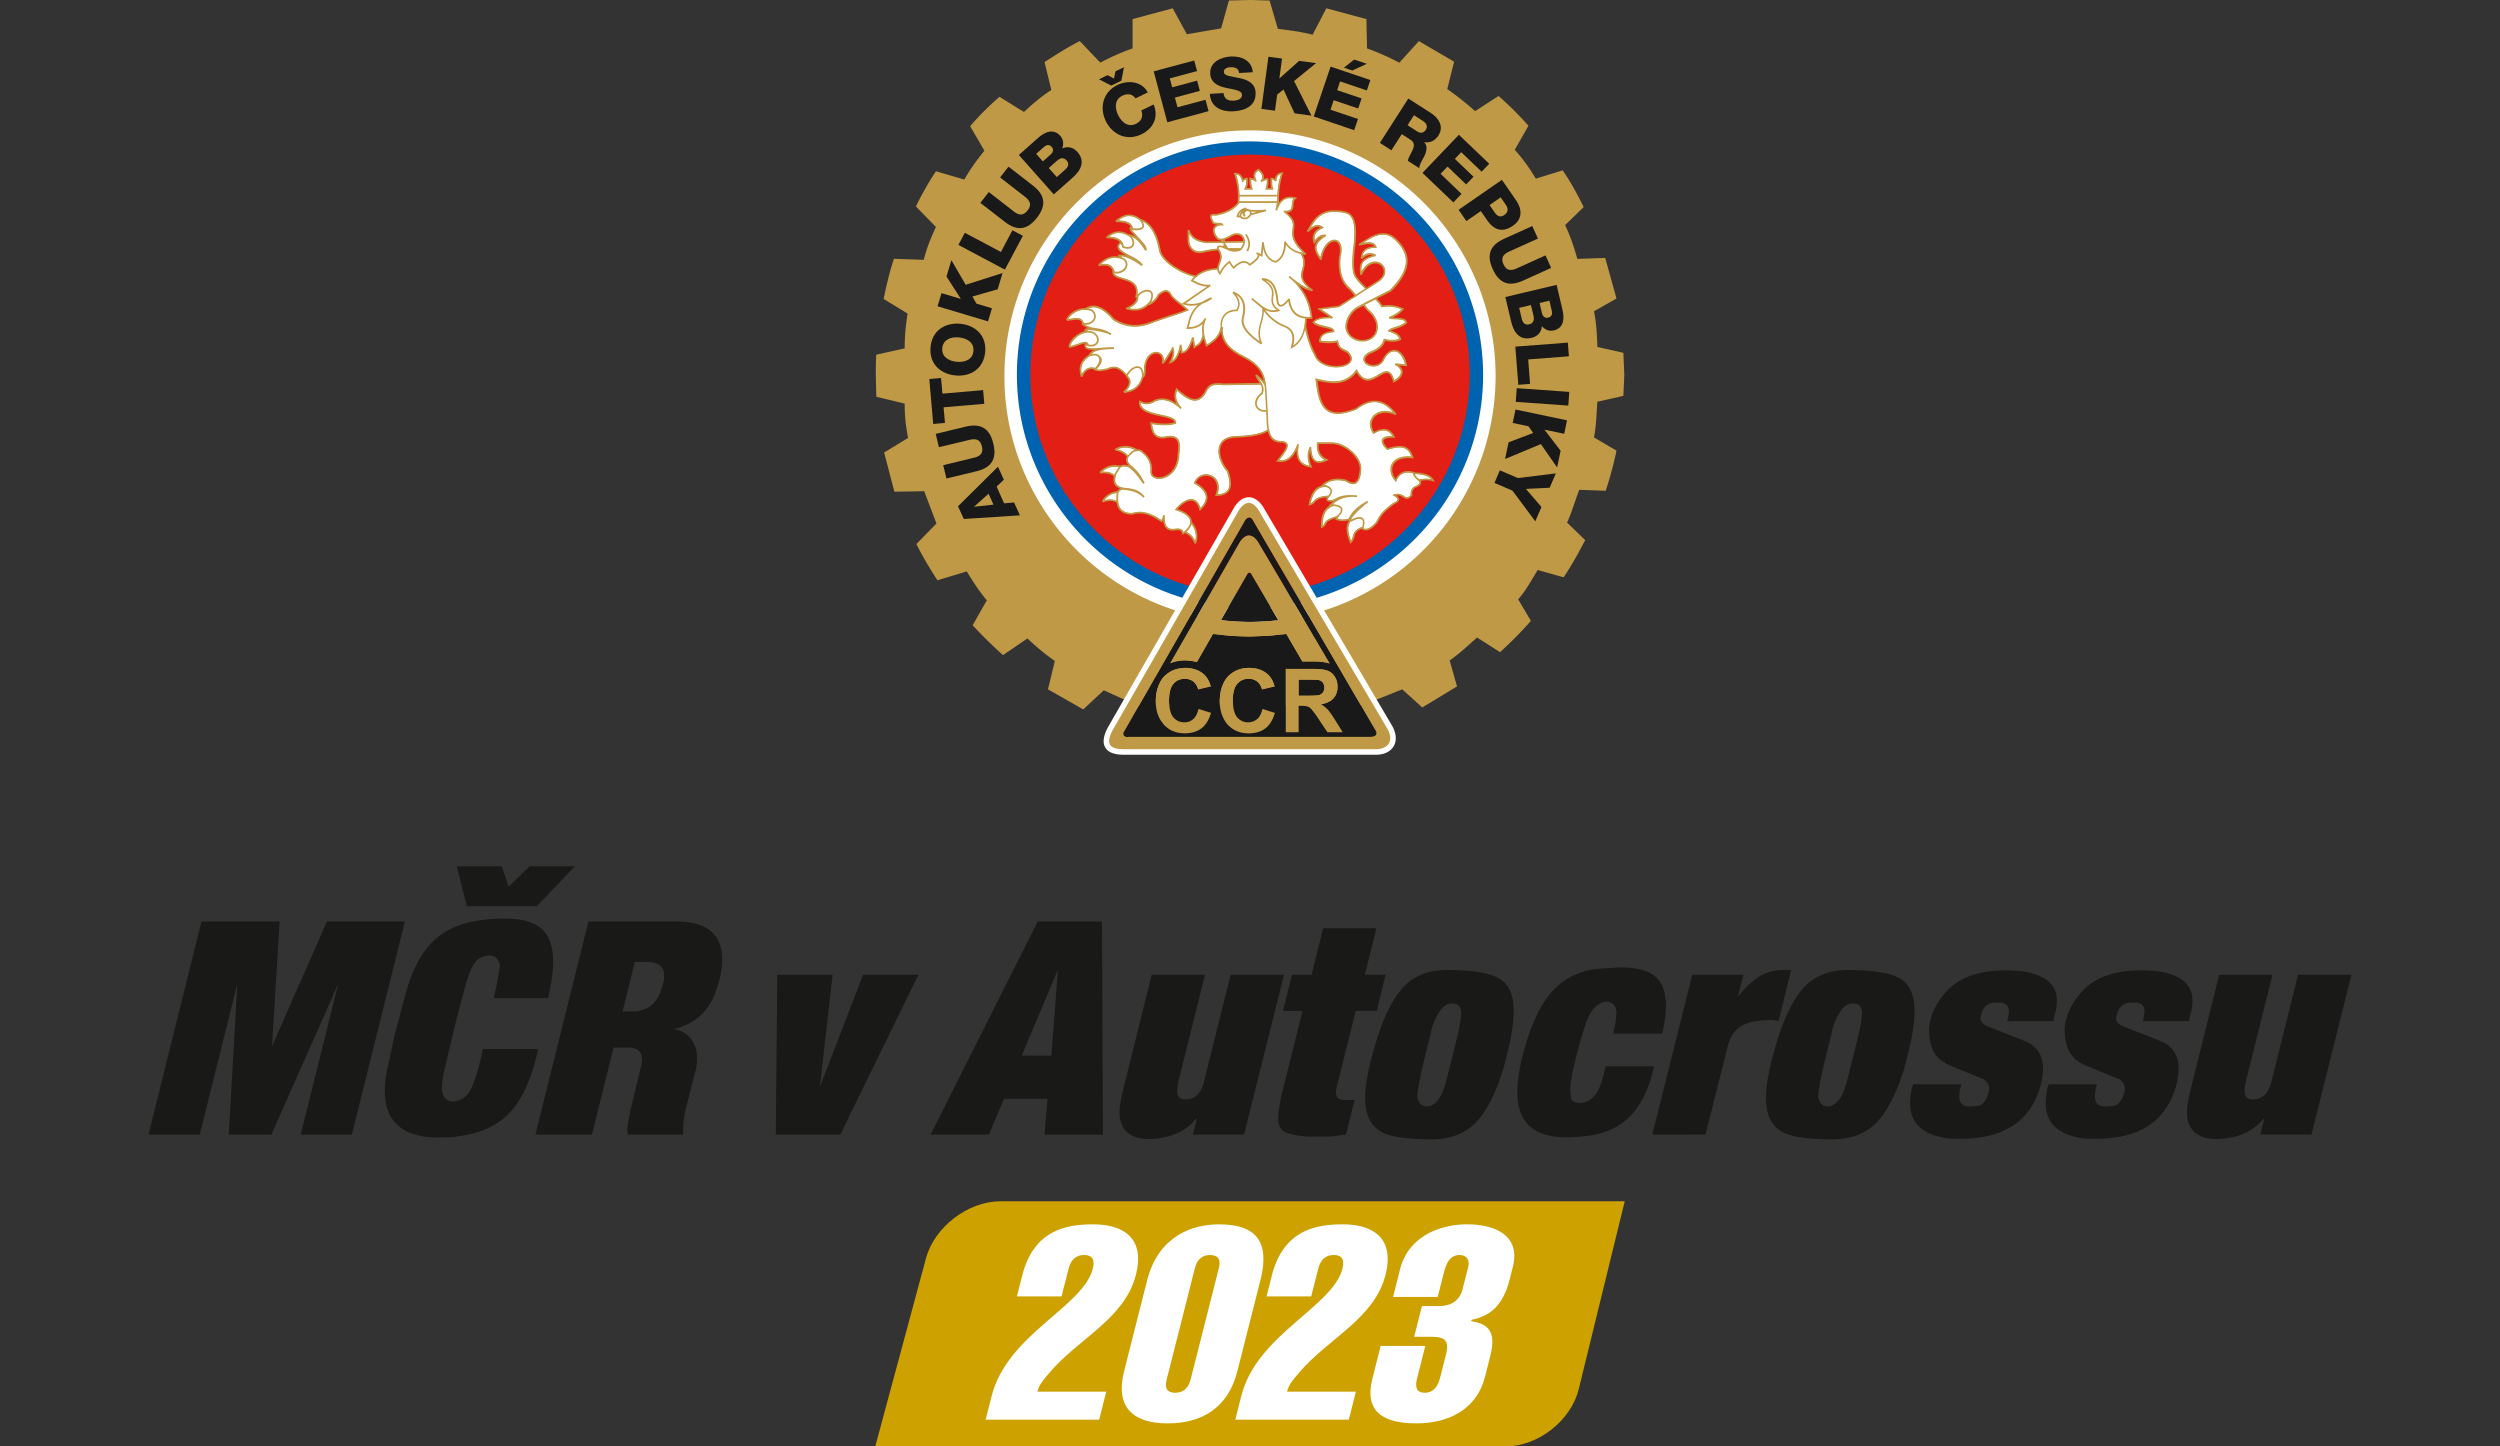 <svg xmlns="http://www.w3.org/2000/svg" width="140" height="81" viewBox="0 0 105 60.75" xmlns:v="https://vecta.io/nano"><rect x="0" y="0" width="105" height="60.75" fill="#333333" stroke="none"/><g fill-rule="evenodd"><path d="M41.344 6.328c-.33.413-.597.781-.843 1.213l-1.192-.349a13.15 13.15 0 0 0-.842 1.479l.842.863c-.226.474-.389.906-.512 1.378l-1.253-.042c-.186.555-.31 1.111-.432 1.685l1.007.616c-.082.514-.123.967-.123 1.46l-1.191.266c-.022.29-.022.576-.022.843l.022.925 1.191.287c0 .514.042.925.144 1.439l-1.007.616.431 1.645 1.253-.021.514 1.356-.842.863c.267.536.575 1.048.883 1.522L40.604 24c.267.432.514.823.842 1.213l-.595 1.048a18.55 18.55 0 0 0 1.275 1.253l1.026-.699c.37.35.741.659 1.151.946l-.288 1.192 1.48.842.863-.802 1.5.679 9.391-.061 1.644-.658.842.76 1.46-.883-.309-1.09c.41-.287.76-.616 1.151-.965l.965.616c.472-.432.883-.842 1.295-1.315l-.535-.904c.328-.368.555-.8.821-1.232l1.09.307c.33-.493.616-1.007.904-1.56l-.76-.739c.206-.453.33-.904.512-1.376l1.111.04a15.57 15.57 0 0 0 .453-1.685l-.946-.555c.102-.514.102-.986.143-1.5l1.091-.246.04-.883-.04-.925-1.091-.246c-.019-.514-.04-1.007-.143-1.5l.946-.535-.474-1.704-1.17.04c-.144-.493-.288-.946-.515-1.418l.781-.76c-.266-.535-.554-1.069-.883-1.541l-1.13.349a7.29 7.29 0 0 0-.883-1.212l.576-1.007c-.39-.453-.823-.864-1.253-1.255l-.987.638a12.46 12.46 0 0 0-1.17-.925l.288-1.151-1.48-.864-.821.906c-.432-.227-.883-.432-1.357-.597L57.39.802 55.706.349l-.576 1.109c-.472-.122-.944-.184-1.46-.246L53.323.021c-.29 0-.578-.021-.845-.021l-.863.021-.328 1.171-1.439.246-.595-1.09-1.684.453v1.232c-.474.165-.925.37-1.357.597l-.863-.906c-.514.267-1.007.576-1.479.885l.287 1.17c-.411.267-.779.576-1.149.925l-1.029-.637c-.453.39-.863.802-1.232 1.234zm0 0" fill="#bf9945"/><path d="M52.499 5.476c5.693 0 10.316 4.644 10.316 10.335a10.34 10.34 0 0 1-10.316 10.316c-5.67 0-10.313-4.644-10.313-10.316 0-5.691 4.643-10.335 10.313-10.335" fill="#fff"/><path d="M52.468 5.939a9.82 9.82 0 0 1 9.823 9.801c0 5.384-4.396 9.782-9.823 9.782-5.341 0-9.758-4.398-9.758-9.782 0-5.403 4.417-9.801 9.758-9.801" fill="#0063b0"/><path d="M52.479 6.493c5.097 0 9.247 4.151 9.247 9.247a9.26 9.26 0 0 1-9.247 9.226c-5.053 0-9.204-4.151-9.204-9.226 0-5.096 4.151-9.247 9.204-9.247" fill="#e31e14"/></g><g fill="#191919"><path d="M64.3 12.812l.107.45c.039.169.007.316-.183.361-.177.043-.27-.065-.313-.245l-.105-.448zm.775-.183l.102.434c.028.117.003.241-.154.278s-.235-.083-.26-.18l-.101-.435zm-1.606.879c.11.462.355.802.867.68.245-.058.41-.246.422-.491.125.15.307.226.502.181.448-.107.448-.537.355-.906l-.238-1.008-2.153.511zm.063 4.256l.665.14.196.282-1.033.39-.147.701 1.503-.625.683.98.147-.701-.68-.886.831.175.117-.566-2.163-.454zm.171-1.461l-.042.575 2.208.157.04-.576zm-.709 3.45l-.227.53.757.324.959 1.289.258-.603-.653-.759.999-.049.257-.603-1.593.196zm.972-7.966l1.182-.535-.236-.526-1.215.549c-.258.117-.435.082-.551-.175s-.028-.414.232-.532l1.216-.548-.239-.526-1.183.535c-.584.264-.754.664-.478 1.274s.689.747 1.272.483m-.197 4.376l.494-.039-.079-1.027 1.71-.131-.045-.575-2.205.169zM59.522 5.52l-.405-.261.269-.42.386.248c.135.088.205.22.116.359s-.218.168-.365.074zm.297.456l.003-.006c.245.05.463-.079.592-.279.241-.376.012-.732-.316-.943l-.949-.609-1.194 1.862.484.312.435-.679.368.236c.227.146.134.358.027.554-.028.056-.138.243-.135.334l.478.307c-.021-.11.146-.389.192-.471.098-.187.183-.445.015-.619"/><path d="M63.028 8.289l.22.318c.101.146.108.303-.062.422s-.301.049-.404-.098l-.22-.319zm.518 1.191c.431-.298.365-.725.132-1.063l-.598-.864-1.819 1.259.327.474.607-.42.269.39c.278.399.631.536 1.082.224m-3.042-2.179l.292-.304.782.748.309-.322-.784-.75.267-.281.858.82.319-.334-1.274-1.217-1.529 1.601 1.298 1.24.341-.359zM41.72 18.631c-.156-.65-.536-.861-1.158-.713l-1.262.306.134.558 1.295-.31c.278-.067.444.002.511.275s-.052.411-.33.478l-1.295.312.135.56 1.262-.304c.624-.148.866-.511.708-1.161m-.058-5.685l-.653-.196-.169-.297 1.062-.303.205-.684-1.549.494-.6-1.033-.205.686.604.941-.814-.243-.166.552 2.12.634zm-1.381 1.225c.327.033.638.206.603.576s-.379.48-.705.447-.64-.206-.603-.576.377-.48.705-.447zm-.159 1.596c.637.064 1.186-.278 1.255-.971s-.401-1.136-1.039-1.198-1.186.278-1.255.971.401 1.136 1.039 1.198"/><path d="M39.631 17.107l1.71-.147-.05-.575-1.709.148-.058-.658-.493.043.163 1.889.494-.043zm3.752-9.312l-1.026-.796-.353.454 1.053.817c.224.175.276.349.101.57s-.35.218-.576.043l-1.053-.818-.353.456 1.026.796c.506.393.938.356 1.35-.172s.337-.956-.168-1.35"/><path d="M44.731 7.131l-.346.306-.337-.38.346-.306c.129-.116.275-.157.404-.01.122.137.07.269-.067.39zm-1.212-.67l.334-.295c.091-.08.211-.117.318.003s.039.248-.036.313l-.334.297zm1.093-.226c.071-.181.052-.38-.079-.529-.307-.344-.686-.141-.967.116l-.774.687 1.467 1.654.796-.705c.353-.313.537-.692.189-1.085-.168-.189-.413-.243-.633-.138m-2.572 4.348l-1.516-.805-.27.509 1.952 1.038.756-1.421-.439-.233zm-1.121 10.701l-.002-.007.604-.54.206.457zm1.255-.144l-.316-.704.304-.287-.246-.548-1.678 1.663.242.533 2.356-.153-.244-.54zM57.406 2.68l-.529-.178-.432.341.35.119zm0 0"/><path d="M55.276 2.65l-.71-.095-.834.744.114-.84-.572-.077-.295 2.191.57.077.092-.676.266-.214.466 1.001.708.095-.73-1.452zm-3.218.631c-.327-.071-.647-.083-.656-.254-.009-.146.143-.197.267-.205.175-.01.368.045.371.245l.575-.033c-.031-.497-.487-.686-.925-.661-.414.024-.889.242-.861.723.024.405.362.529.683.6s.641.091.652.285c.01.165-.165.236-.339.246-.245.015-.41-.059-.438-.319l-.575.034c.036.566.496.763 1.005.733.484-.028.95-.236.918-.796-.024-.399-.353-.529-.677-.6m3.118 1.613l1.7.576.159-.471-1.154-.39.134-.398 1.029.347.143-.423-1.027-.347.123-.367 1.125.38.147-.438-1.67-.564zm0 0"/><path d="M49.456 4.505l-.11-.407 1.047-.281-.114-.431-1.047.281-.101-.374 1.146-.307-.12-.445-1.702.456.572 2.138 1.733-.466-.128-.478zm-2.36-1.115l.111-.567-.358.172-.059.304-.275-.141-.358.172.514.264zm0 0"/><path d="M47.935 4.638c.091.239.019.445-.224.563-.334.162-.606-.071-.75-.367s-.157-.653.178-.815c.217-.105.425-.076.549.113l.518-.251c-.245-.474-.843-.523-1.272-.313-.603.291-.771.94-.491 1.517s.892.849 1.495.557c.505-.243.735-.728.515-1.255zm0 0"/></g><path d="M51.999 10.496a.54.54 0 0 1-.143.021c-.099 0-.181-.027-.245-.053h.478c-.036.018-.062.025-.091.033zm-.569-.448c.085-.027.181-.074.303-.143a.45.45 0 0 1 .214-.056c.122 0 .217.058.261.162.015.033.022.07.022.122-.002.007-.002.015-.003.022l-.734.015.003-.007-.073.007c-.003-.01-.009-.019-.013-.03l.019-.092zm5.133 3.67c0-.276.195-.613.441-.765l.248-.129a1.74 1.74 0 0 0 .134.14l.049.065.004.006.006.004c.313.251.45.603.347.895-.08.226-.292.362-.569.362-.364 0-.661-.26-.661-.579zm2.837 6.178l-.053-.003v-.025a.78.78 0 0 0-.209-.031c-.209 0-.371.104-.472.301l-.04.08-.055-.071c-.154-.215-.193-.445-.104-.634.097-.209.343-.328.673-.328a1.51 1.51 0 0 1 .159.009c-.091-.279-.254-.41-.512-.41-.159 0-.343.05-.486.092l-.033.01-.024-.024c-.16-.165-.221-.297-.183-.39s.175-.141.405-.141h.043c-.095-.174-.227-.261-.395-.261a.82.82 0 0 0-.379.116l-.046.025-.028-.046c-.122-.203-.138-.411-.046-.582.102-.189.316-.301.576-.301.122 0 .246.025.371.074-.258-.319-.529-.475-.827-.475-.236 0-.493.104-.765.309l-.006.004-.006.003c-.3.114-.555.174-.765.174-.722 0-.821-.695-.909-1.31l-.009-.062-.01-.082.079.019c.19.046.438.099.679.099.388 0 .674-.137.904-.432l.05-.064.042.071c.128.215.267.322.428.322.15 0 .304-.092.441-.174.128-.076.246-.147.353-.147.143 0 .241.122.312.383.186-.097.3-.238.3-.368 0-.086-.048-.163-.14-.235l.042-.099.092.013.186.019c-.08-.356-.26-.575-.477-.575-.162 0-.319.129-.432.355-.082.177-.241.279-.437.279s-.367-.101-.402-.236c-.019-.068-.015-.202.211-.333.294-.119.537-.236.625-.515l.016-.049.05.012c.104.024.197.036.284.036.11 0 .212-.019.315-.058-.04-.165-.181-.227-.389-.304l-.102-.037.091-.061c.045-.031.123-.055.206-.08.14-.045.315-.099.442-.212-.028-.125-.186-.14-.401-.146l-.166-.009-.015-.105c.197-.088.341-.19.429-.303-.165-.061-.347-.117-.566-.117-.079 0-.159.007-.243.021l-.034.006-.019-.03c-.074-.107-.147-.199-.232-.285l-.052-.053.067-.034.586-.294.003-.001c.753-.756.87-1.381.362-1.966-.208-.26-.425-.385-.665-.385-.297 0-.598.193-.891.379l-.018.013c.132-.028.229-.04.309-.04.135 0 .227.039.279.119l.052.082-.097.003c-.396.018-.491.208-.517.405.114-.104.224-.153.343-.153.039 0 .079.004.119.015v.108c-.536.141-.515.408-.493.69.151-.292.365-.459.588-.459.18 0 .337.111.389.276.059.187-.03.386-.239.533l-.386.252-.101.065-.037.025-.031-.033c-.148-.147-.315-.313-.438-.499-.141-.22-.111-.676-.091-1.008l.003-.052c.108-.785.141-1.522-.334-1.63a2.07 2.07 0 0 0-.45-.055c-.606 0-.839.358-1.062.754.126-.107.239-.174.355-.174.05 0 .099.013.147.04l.089.05-.092.048c-.281.144-.316.316-.272.532.085-.111.175-.211.3-.249l.049.099c-.156.11-.246.22-.275.334-.043.177.065.355.175.527.092-.5.359-.763.581-.763.079 0 .15.036.2.099.097.122.113.336.049.601-.059.619.064 1.035.404 1.333.092.092.151.166.218.251l.013.016.039.049-.052.033-.634.401-.031.019-.01.006-.01.003-.379.045-.392.049.251.168.159.104-.031.101h-.059c-.287 0-.475.055-.589.172.101.095.292.14.463.18.197.046.321.079.361.153l.04.071-.08.01c-.359.048-.499.146-.521.374.138.024.26.036.371.036a1.55 1.55 0 0 0 .31-.031l.055-.01.01.055c.042.224.165.282.285.336.077.036.157.073.205.162.101.134.083.241.052.304-.076.151-.316.249-.618.249-.34 0-.784-.14-.918-.529-.18-.328-.321-.753-.402-1.22l-.002-.009.002-.009c.013-.082.021-.169.027-.27l.003-.056.056.003.076.003.097-.003c-.056-.511-.232-.935-.533-1.301l.074-.082c.168.108.315.178.444.212-.468-.367-.408-.601-.344-.846.045-.175.089-.355-.034-.603l-.048-.098.107.019c.015.001.03.004.045.007-.539-.508-.505-.784-.474-1.027.025-.2.046-.373-.29-.649l.034-.098c.209-.006.218-.126.229-.266.006-.092.013-.197.089-.269-.058-.012-.113-.019-.165-.019-.18 0-.321.074-.432.227l-.099-.03-.002-.021a3.48 3.48 0 0 1 .157-1.192c-.102.019-.195.065-.218.226l-.013.095-.076-.059c-.03-.022-.062-.036-.101-.04 0 .138.002.269.027.362l.018.07h-.294l.022-.07c.022-.08.043-.203.028-.34-.033.003-.077.016-.125.037l-.074-.07c.042-.11-.006-.215-.16-.356a.25.25 0 0 0-.137.147c-.019.056-.019.12.003.195l.031.11-.105-.043a.99.99 0 0 0-.119-.036 1.39 1.39 0 0 0 .043.355l.022.071h-.316l.034-.077c.039-.091.05-.208.037-.349-.046.012-.08.027-.099.042l-.061.049-.025-.074c-.052-.148-.135-.22-.266-.227.128.419.175.814.137 1.176l-.004.033-.002.018-.01.012c-.214.249-.512.405-.94.488l-.009.001h-.009c-.03-.004-.055-.006-.077-.006-.083 0-.098.025-.102.034-.028.048.027.159.097.288a1.2 1.2 0 0 0 .153.016l.015.108c-.062.024-.105.059-.129.108-.048.104.002.258.134.413.028.024.067.039.119.04h.043l.015.031.018.034.039.08h-.088l-.634.006c-.468-.056-.63-.245-.728-.445v.346c.018.3.189.481.454.481a.61.61 0 0 0 .085-.007c.195-.052.416-.088.67-.11l.034-.003.018.03.03.046c.123.22.061.385.007.529-.022.061-.049.131-.055.199l-.003.05-.05.001c-.364.016-.649.114-.87.303l-.025.019-.031-.01-.025-.01c-.576-.128-1.348-.619-1.468-1.059-.104-.542-.282-1.12-.811-1.31l-.012-.004-.013-.013-.004-.007c-.154-.104-.3-.156-.441-.156-.19 0-.35.099-.499.209.358.006.555.08.621.23l.024.055-.056.021c-.013.004-.015.01-.016.012-.013.049.132.202.248.325l-.073.085a.56.56 0 0 0-.279-.111l-.01-.001-.01-.006c-.135-.074-.257-.11-.376-.11-.148 0-.292.056-.462.181.249.007.437.065.542.171l.042.042-.043.039c-.068.065-.095.12-.088.175.018.116.202.224.374.315l-.043.102c-.094-.033-.178-.049-.249-.049-.012 0-.022.001-.033.003l-.039.085a.84.84 0 0 0-.169-.018c-.223 0-.428.098-.625.298.067-.012.125-.016.178-.016.197 0 .325.077.393.235l.006.015-.002.016c-.01.056-.006.099.01.131.053.099.206.146.371.195.316.095.708.211.584.774l.018.009.037.018-.006.042c-.025.168-.177.315-.428.42.088.019.193.039.301.039.212 0 .39-.074.542-.229l.043-.043.028.036a.8.8 0 0 0 .359-.373l.004-.012.013-.01c.102-.08.209-.156.313-.156.088 0 .163.056.223.166s.243.258.419.398l.238.199.062.058-.079.034c-.199.086-.456.165-.705.241l-.725.249a1.97 1.97 0 0 1-.736.157c-.309 0-.604-.091-.904-.279l-.007-.004-.006-.006c-.292-.347-.57-.523-.826-.523-.108 0-.215.033-.316.097l-.013.009h-.019l-.012-.003h-.002c-.337 0-.628.227-.713.407l.01.001.003.016c.144-.028.261-.046.353-.046.101 0 .238.019.284.18l.004.018-.012.033c.077.061.156.102.245.132l-.019.108c-.101 0-.113.018-.113.018l-.019.021.027-.004.052.07-.085.018c-.324.064-.594.362-.64.56h.021l.003.025a3.14 3.14 0 0 0 .319-.099c.12-.043.221-.077.295-.077.027 0 .05.004.071.018l-.024.102c-.028.049-.013.071-.007.077.036.048.131.07.294.07h.05l.024.105c-.102.046-.171.104-.205.181l-.007.016-.013.007c-.244.153-.359.34-.359.572a.97.97 0 0 0 .031.238c.099-.209.241-.315.423-.315.025 0 .052.002.079.006l.128.022-.04.03a.39.39 0 0 0 .159.033c.049 0 .104-.007.175-.022l.141-.025.002-.002a.71.71 0 0 1 .287-.071c.203 0 .356.125.567.356l.033.037-.01.01c.062.068.094.144.094.226 0 .123-.073.258-.214.402.255-.04.581-.154.702-.582l.028-.002-.015-.012.039-.049c.065-.08.062-.189.058-.285v-.05c.022-.463.273-.673.496-.673.097 0 .184.042.239.113s.077.181.056.301c.085-.085.171-.233.261-.388l.018-.031.058-.101.104.022c.016.141-.021.306-.104.472.147-.064.266-.245.336-.518l.108.007.009.114c.153-.01.281-.169.39-.478l.107.01.003.024.004.03.003.021.022.153.058-.036a.47.47 0 0 0 .254-.313l.107.001c.021.088.052.177.092.291.214-.132.463-.316.555-.582l.108.016c.019.579.595.889.843 1.02l.018.01c.555.278.815.569.919 1.035l-.098.046c-.076-.094-.16-.169-.235-.229a.96.96 0 0 0 .108.181l.043.067.055.083-.101.002-.506.003-1.011.021-.224-.016c-.297 0-.399.123-.471.238-.135.285-.3.426-.506.426-.245 0-.52-.214-.757-.428-.07.187-.059.362.031.536l-.08.071c-.195-.135-.386-.203-.572-.203a.78.78 0 0 0-.291.058.65.65 0 0 1-.355.119.62.62 0 0 1-.267-.07c-.019.318.347.423.864.537.325.073.606.135.622.306l.003.049-.046.009c-.14.033-.284.049-.438.049s-.327-.016-.527-.05c.033.295.113.564.441.564.062 0 .135-.009.208-.027.05-.007.091-.009.126-.009.14 0 .239.034.303.105.125.138.097.407.058.747l-.006.061c-.068.63-.543.864-.826.864-.119 0-.218-.037-.279-.104-.05-.055-.071-.125-.065-.208.016-.214-.03-.52-.337-.76l-.009-.009c-.052-.064-.11-.092-.184-.092l-.024.003-.016.002-.016-.009c-.157-.092-.318-.14-.477-.14a.77.77 0 0 0-.371.094c.215.053.367.14.472.266l.025.028-.019.034c-.055.098-.031.197.073.313l-.068.085a.61.61 0 0 0-.163-.027c-.055 0-.098.012-.135.033l-.018.01-.021-.004c-.082-.016-.15-.027-.214-.027-.267 0-.454.123-.572.241l.102-.006c.193 0 .343.05.46.15l.024.022-.006.031c-.028.131-.018.232.031.306.039.062.102.107.197.138l.004.104c-.048.021-.083.05-.102.086l-.015.025-.028.003a.75.75 0 0 0-.575.346c.104-.031.197-.046.284-.046.101 0 .195.024.29.076l.025.012.004.028c.018.123.059.221.119.29.102.113.261.169.475.169l.003-.002a1.04 1.04 0 0 1 .313-.049c.346 0 .656.177.915.352l.025-.039.102.021c.013.137.049.236.11.3.055.058.131.086.232.086a.74.74 0 0 0 .108-.01c.039-.006.071-.009.105-.009.174 0 .223.099.239.159l.031-.024.028-.024.036.013c.162.083.295.168.407.426.045-.144.097-.475-.186-.805l-.013-.015v-.021c0-.015 0-.03-.003-.045-.04-.236-.365-.382-.555-.448l-.078-.027.053-.061c.153-.177.392-.367.604-.367.181 0 .313.129.393.383.18-.187.258-.356.236-.518-.024-.184-.172-.355-.454-.526l-.043-.024.021-.046a.52.52 0 0 1 .48-.313.51.51 0 0 1 .42.214c.08.113.148.315.039.633.166-.01.361-.045.462-.193.104-.156.094-.414-.034-.79l-.003-.002c-.306-.358-.431-.821-.298-1.115.099-.22.331-.341.67-.349.661-.028 1.016-.097 1.31-.257l.062-.036.018.071c.076.29.229.426.483.426.154.007.244.045.276.114.064.14-.098.358-.349.677l-.013.018c.034.006.067.007.099.007.251 0 .448-.15.607-.46l.105.028c-.007.181.025.325.101.432.086.122.227.197.42.229a1.01 1.01 0 0 1-.067-.634l.11.006c.049.39.209.435.327.435.077 0 .166-.022.275-.07-.248-.114-.374-.355-.347-.67l.004-.05h.616c.307 0 .689.196.947.486.195.221.29.459.264.668-.033.383-.14.569-.325.569-.105 0-.221-.062-.321-.122l-.003-.002c-.11-.024-.221-.037-.322-.037-.238 0-.434.071-.6.221l-.04.037-.003.025c-.333.077-.45.389-.521.723.077-.024.113-.062.153-.107.073-.083.165-.186.546-.223l.11-.01-.058.094c-.006.012-.021.043-.012.067s.059.034.099.034c.033 0 .074-.004.122-.013l.049.097a1.48 1.48 0 0 0-.135.12l-.048.046.007.025c-.278.16-.324.496-.325.811.068-.039.086-.076.107-.119.049-.095.114-.177.46-.281l.123-.036-.058.113a.49.49 0 0 0 .233.052c.08 0 .162-.015.252-.043l.064.085c-.163.236-.114.517.021.864.058-.068.076-.138.097-.211.033-.122.068-.26.33-.367l.028-.012.024.019.019.012c.039.028.083.043.131.043.101 0 .22-.065.337-.183.089-.073.123-.138.165-.218.082-.154.183-.343.658-.687.126-.059.186-.108.187-.156 0-.013.003-.055-.092-.125l-.108-.077.131-.022c.021-.004.042-.006.061-.006.102 0 .178.045.249.089.05.031.092.059.14.059s.105-.034.171-.105c-.016-.088.006-.278.174-.362.122-.048.19-.102.199-.154.003-.018-.002-.034-.012-.053l-.04-.068.077-.015a1.37 1.37 0 0 1 .244-.024c.085 0 .166.01.245.031-.107-.159-.353-.242-.748-.255" fill="#fff"/><g fill="#bf9945"><path d="M59.613 20.132c-.088-.058-.154-.151-.189-.217.343.015.564.082.677.206-.064-.013-.129-.019-.197-.019-.088 0-.18.01-.288.033zm-2.598-7.164l.254-.134c.039.061.07.099.102.141l.056.071c.31.251.447.597.347.882-.077.218-.284.35-.551.35-.355 0-.643-.252-.643-.561 0-.272.192-.601.434-.75zm-.702-2.187c.065-.267.048-.484-.053-.612-.052-.068-.129-.105-.214-.105-.223 0-.487.251-.591.733-.099-.163-.186-.318-.147-.475.033-.138.162-.269.39-.402l-.015-.07c-.208-.019-.341.097-.457.241-.036-.209.021-.364.324-.499l.056-.024-.048-.039c-.16-.128-.325-.101-.508.034.208-.356.445-.662.999-.662.132 0 .284.019.445.055.373.083.466.549.321 1.608l-.003.055c-.022.336-.05.794.092 1.019.117.177.273.336.426.488l-.388.245-.01-.013c-.068-.088-.128-.162-.22-.254-.341-.3-.46-.698-.401-1.323zm-1.513 2.751l-.015.132c-.065.401-.218.679-.466.84.108-.439-.015-.716-.374-.842-.34-.146-.601-.359-.808-.644.189.095.37.113.576.055l.076-.021-.064-.045-.095-.073c-.024-.021-.045-.043-.061-.064s-.03-.036-.04-.053c-.076-.117-.065-.229-.05-.349.022-.199.048-.42-.324-.692.254.071.405.337.45.79.015.258.108.312.184.312.086 0 .195-.076.321-.224.031.186.092.334.181.45a.63.63 0 0 0 .05.059c.024.022.045.046.071.065.089.07.2.114.33.138l.039.004.033.004-.013.156zm-2.738-5.277h1.58v-.073h-1.578c-.006-.27-.053-.554-.141-.851.094.013.189.068.242.279l.015.062.048-.045c.009-.01.013-.019.016-.028s.015-.031.089-.055c.012.156-.009.279-.061.367l-.034.056h.388l-.019-.052c-.034-.083-.055-.218-.059-.37.122.033.15.05.178.095l.064-.037c-.062-.116-.082-.22-.053-.301.019-.055.058-.099.117-.131.183.169.205.287.083.425l.046.056a.74.74 0 0 1 .217-.094c.015.144-.016.273-.045.359l-.016.049h.353l-.019-.05c-.036-.089-.039-.233-.039-.379.058.01.095.049.117.082l.067-.019c0-.184.07-.254.178-.282-.105.353-.153.704-.148 1.048 0 .012-.002.025 0 .037l-.002.045h-1.59c.002-.013 0-.028.002-.043.004-.049.004-.099.006-.151zm.04 2.166l-.385-.004h-.134l-.137-.212.156-.003.607-.007c-.01.071-.045.148-.108.227zm-.209.073l-.036.003c-.016 0-.03-.001-.045-.003zm-.439-.434c.08-.03.174-.074.291-.141.193-.101.382-.055.448.098.012.03.021.064.021.102l-.612.009-.166.001zm-1.501.033v-.27c.102.18.281.337.704.389l.674-.006.013.027.068-.007-.045.11c-.007-.003-.015-.007-.024-.01-.04-.009-.076-.013-.104-.013-.076 0-.107.031-.119.056s-.012.046-.004.074a3.83 3.83 0 0 0-.65.108c-.295.039-.496-.14-.514-.457zm1.244 1.158c.006-.061.027-.12.05-.184.056-.148.119-.316-.006-.543-.006-.007-.007-.012-.012-.018l-.022-.034c-.009-.015-.015-.027-.016-.037-.007-.022-.006-.033-.004-.034.003-.007.019-.015.053-.015.024 0 .053.003.083.01.021.006.043.018.064.028l.07.03.114.052c.085.037.177.065.287.065.05 0 .104-.009.156-.022a.57.57 0 0 0 .094-.03l.018-.009c.021-.025.027-.039.037-.05l.027-.037c.004-.006.012-.012.015-.019a.52.52 0 0 0 .079-.209c0-.013.003-.025.004-.039s.003-.024.003-.036c-.002-.046-.01-.091-.03-.132-.082-.192-.315-.257-.551-.132-.208.117-.337.169-.434.169-.048 0-.089-.015-.117-.039-.122-.143-.169-.292-.125-.389.037-.083.143-.126.301-.126h.07l-.039-.056c-.034-.052-.095-.053-.18-.056-.053-.003-.12-.004-.196-.018-.053-.097-.119-.221-.095-.263.015-.024.074-.031.168-.018h.006l.006-.001c.46-.089.771-.255.989-.535h1.556c-.007.091-.025.184-.053.304l.07.019c.129-.404.352-.567.69-.505-.059.074-.065.169-.073.257-.012.162-.025.276-.319.242l-.025.067c.422.309.399.483.373.701-.025.2-.052.42.224.768l.061.073.16.169-.052-.013-.052-.015c-.018-.003-.037-.009-.055-.013a.89.89 0 0 1-.564-.439l-.07.016c0 .405-.117.67-.359.806-.291-.079-.453-.339-.494-.788h-.073l-.056.503c-.01-.007-.021-.013-.031-.018a.63.63 0 0 0-.132-.064l-.028.068c.056.028.059.058.059.067.004.05-.05.151-.328.347-.082-.076-.163-.113-.251-.113-.12 0-.249.07-.429.232a.99.99 0 0 1-.134-.212l-.019-.036-.022.013-.01.007c-.091.056-.177.141-.257.242-.049.064-.098.132-.14.211-.018-.033-.028-.064-.033-.095-.002-.012 0-.024 0-.036s-.002-.025 0-.039zm-3.367-2.028c.007.004.015.007.022.012.025.03.046.056.064.083.031.046.049.088.056.123.006.028.007.052-.002.073s-.034.039-.065.053c-.043.018-.102.028-.18.028a1.31 1.31 0 0 1-.144-.009c-.003-.027-.007-.04-.012-.053-.058-.215-.339-.269-.594-.278.137-.098.278-.175.445-.175.129 0 .264.048.408.143zm-.836.566a.76.76 0 0 1 .365.107l.091.053c.086.099.12.192.114.267-.002.022-.006.043-.015.062-.006.013-.015.027-.025.037s-.021.015-.024.018a.22.22 0 0 1-.134.04.44.44 0 0 1-.165-.036c-.01-.018-.015-.031-.016-.045s-.006-.036-.012-.052c-.061-.178-.266-.287-.588-.306a.71.71 0 0 1 .408-.147zm-.742 1.301c.186-.175.37-.257.575-.257.088 0 .181.019.275.05.019.007.037.01.056.018.006.003.013.004.021.006.04.037.067.076.082.117.022.052.024.107.006.163a.32.32 0 0 1-.114.141c-.068.05-.153.085-.244.085a.4.4 0 0 1-.092-.012l-.022-.062-.018-.042c-.088-.174-.252-.241-.524-.208zm2.049 1.535c-.166.233-.374.347-.635.347a1.23 1.23 0 0 1-.242-.027c.364-.169.398-.389.389-.494.022-.03.048-.058.076-.082s.053-.042.079-.056c.019-.012.037-.019.056-.028h.002c.052-.024.107-.04.159-.04.019 0 .042.004.064.009a.14.14 0 0 1 .082.056.2.2 0 0 1 .016.048l.002.004c.012.059.001.125-.024.199-.006.021-.012.042-.022.064zm.906-.263c-.064-.12-.141-.177-.238-.177-.11 0-.22.077-.333.165l-.015.024c-.033.065-.095.192-.26.306a.51.51 0 0 0 .04-.125c.042-.144.021-.235-.012-.285-.042-.064-.114-.099-.206-.099a.52.52 0 0 0-.282.099.46.46 0 0 0-.055.039c-.007.006-.015.013-.022.021l-.049.042c.067-.496-.306-.607-.61-.699-.16-.048-.312-.092-.361-.184.031-.009.068-.001.104-.001.192 0 .367-.111.425-.27.049-.131.009-.264-.111-.368l-.01-.006c-.024-.01-.048-.016-.073-.025-.015-.016-.025-.033-.04-.05.297.018.716.301.839.405l.056-.043c-.073-.162-.307-.285-.536-.404-.215-.111-.437-.227-.454-.349-.004-.04.012-.083.053-.128.016.015.034.027.053.04a.3.3 0 0 1 .01.074v.022l.021.01a.56.56 0 0 0 .226.053c.117 0 .208-.05.249-.138.049-.101.019-.232-.073-.362.184.082.368.273.549.576l.067-.01c.037-.146-.178-.374-.388-.594a2.44 2.44 0 0 1-.229-.263 1.39 1.39 0 0 0 .183.013c.169 0 .275-.043.312-.126.03-.062.013-.143-.042-.236.431.224.592.747.689 1.249.132.486.94.947 1.467 1.071-.042.04-.083.085-.12.132l-.028.033.037.022c.249.144.462.217.653.22l-1.004.684-.065.039c-.169-.135-.358-.287-.419-.395zm-3.645.653c.007 0 .016.001.024.001l.065.007.062.007c.043.009.085.021.128.039.074.065.113.14.113.217s-.036.141-.099.196c-.05.042-.117.068-.189.079-.031.004-.061.006-.092.004-.018-.001-.036 0-.052-.003-.056-.184-.199-.206-.306-.206-.094 0-.208.018-.347.045.088-.172.367-.386.693-.386zm.015 1.341c-.079 0-.183.037-.301.08l-.319.099c.046-.208.374-.561.738-.566.031-.001.055.003.079.007s.052.007.077.015a.57.57 0 0 1 .071.022c.099.076.154.166.154.257 0 .056-.022.108-.065.146s-.101.058-.168.062c-.049.001-.082-.001-.116-.009h-.002a.14.14 0 0 0-.013-.037c-.027-.049-.07-.077-.135-.077zm-.138 1.353a.85.85 0 0 1-.022-.184c0-.229.119-.411.353-.558.08-.027.151-.037.209-.036.068.003.12.022.151.062.022.028.036.065.036.111 0 .111-.068.248-.171.343-.239-.064-.431.027-.557.261zm2.526.064c-.094.459-.385.598-.661.65.122-.132.181-.258.181-.376 0-.07-.021-.137-.065-.197-.007-.012-.021-.024-.03-.036l-.024-.027c.018-.039.04-.076.065-.111a.59.59 0 0 1 .229-.196c.027-.01.05-.018.076-.021.013-.003.027-.006.039-.006.083 0 .14.058.168.157a.42.42 0 0 1 .015.083c.003.025.007.049.007.079zm2.261-1.274c-.012.006-.024.013-.034.019l-.022-.147-.033-.206-.07-.004c-.113.383-.245.584-.402.609a2.01 2.01 0 0 0-.042-.297l-.073.003c-.053.34-.165.573-.316.671.086-.195.108-.385.059-.533l-.025-.074-.042.065-.123.209-.223.343c.009-.101-.015-.19-.065-.257-.059-.077-.151-.122-.254-.122-.232 0-.491.215-.514.689v.055a.73.73 0 0 1-.013.18c-.025-.285-.186-.321-.26-.321-.162 0-.353.146-.454.334-.281-.297-.48-.396-.831-.242a1.3 1.3 0 0 0-.14.025c-.105.022-.205.037-.295.002.241-.205.233-.368.206-.45a.26.26 0 0 0-.079-.108c-.033-.037-.077-.062-.134-.076h-.003c-.024-.004-.046-.01-.073-.01-.016 0-.024-.001-.033-.001-.031 0-.064.003-.094.009.129-.138.434-.202.941-.202l.003-.074c-.117-.012-.31.001-.494.016l-.385.022c-.154 0-.249-.021-.279-.062-.004-.004-.013-.018-.009-.046l.037-.003.003.016.022.006a.52.52 0 0 0 .14.019c.094 0 .175-.028.235-.082s.091-.123.091-.202c0-.114-.065-.226-.192-.319-.077-.036-.159-.052-.242-.055l-.061-.03c.015-.003.034-.004.062-.004.22 0 .682.088.867.178l.058.036.045-.058c-.016-.015-.039-.028-.064-.042-.246-.146-.442-.174-.615-.2-.151-.024-.287-.048-.431-.137.007 0 .015.001.021.001a.47.47 0 0 0 .303-.102c.08-.068.125-.157.125-.252 0-.07-.024-.174-.143-.278l-.009-.006a.86.86 0 0 0-.16-.046c.307-.131.647.028 1.023.475l.009.007c.53.331 1.048.371 1.66.126.2-.091.466-.171.726-.251l.759-.264.046-.022-.036-.037a4.08 4.08 0 0 0-.266-.227l.064.021a1.15 1.15 0 0 0 .612.024c-.291.255-.367.548-.438.833l-.034.128-.012.046h.048c.275 0 .48-.068.634-.214a1.13 1.13 0 0 0-.007.435c-.043.327-.171.401-.276.462zm1.017-.673c-.064.288-.298.486-.546.64a2.49 2.49 0 0 1-.119-.434 1.33 1.33 0 0 1-.016-.172l-.002-.036c0-.143.028-.287.101-.425l.009-.015-.065-.034-.007.013c-.137.246-.35.367-.673.377l.021-.082c.083-.333.163-.646.561-.906.129-.048.263-.114.398-.2l-.033-.065a2.03 2.03 0 0 0-.39.196c-.235.086-.462.102-.68.053l1.042-.72-.027-.065c-.196.033-.425-.027-.701-.18.037-.043.076-.082.116-.119l.034-.027.033-.027c.215-.168.484-.255.826-.272.009.059.031.122.082.187l.034.048.028-.052c.098-.202.227-.362.364-.459.033.062.091.156.153.22l.025.025.025-.024c.177-.163.303-.236.407-.236.076 0 .146.036.223.111l.021.021.025-.016c.272-.189.39-.319.385-.428a1.08 1.08 0 0 0 .073.039l.048.024.037-.34c.082.327.252.521.52.586l.015.004.012-.007c.245-.132.383-.386.407-.751.143.2.35.327.625.389.15.267.102.456.056.64-.061.239-.12.466.279.806-.196-.071-.431-.221-.732-.466l-.074-.061-.046.056.073.059a2.4 2.4 0 0 1 .858 1.608c-.055.003-.105 0-.154-.001-.012-.001-.025 0-.037-.001s-.022-.004-.036-.006c-.148-.019-.267-.064-.362-.137-.157-.122-.251-.321-.281-.607l-.065-.018c-.18.23-.276.264-.319.264-.083 0-.104-.153-.11-.246-.059-.582-.287-.876-.676-.876l-.019.068c.469.287.444.491.42.71-.012.102-.021.208.022.318.004.015.013.031.022.048s.018.034.03.05a.66.66 0 0 0 .14.143c-.205.039-.38-.007-.579-.146l-.03-.018-.052-.043-.086-.07c-.015-.01-.028-.022-.042-.034l-.039-.031-.132-.108-.067-.055-.019.022-.027.034.209.174.206.168.028.024c.006.006.012.01.019.016v.016c.018.217-.03.392-.077.561-.064.232-.132.472-.025.811-.389-.282-.745-.612-.671-.965.143-.572.012-.935-.395-1.115l-.039-.019-.003.003-.037.056c.241.264.295.481.169.699-.388.007-.627.217-.674.597.006.053.004.105 0 .153-.002.013-.006.025-.009.039s-.006.025-.007.037zm1.612 2.055a1.18 1.18 0 0 1 .19.202l.027.034.022.037.013.021.027.282.042.76-.074.006c-.141 0-.258-.074-.3-.192-.052-.15.03-.327.227-.486l.007-.006.004-.01c.053-.153.033-.27-.013-.374l-.019-.036-.019-.036-.067-.104-.067-.099zm-5.195 3.017l-.105.036-.01.009a.4.4 0 0 0-.042.045c-.03.034-.059.07-.104.099-.01.01-.018.022-.027.033-.101-.111-.238-.193-.423-.246.098-.045.209-.07.321-.07.132 0 .263.034.39.095zm-1.353.91a.77.77 0 0 1 .523-.199c.05 0 .102.004.154.013-.016.021-.033.04-.045.068-.04.061-.083.125-.126.212-.004.012-.006.021-.009.031-.113-.085-.258-.128-.441-.128l-.056.002zm.086 1.198c.097-.137.264-.263.5-.295a.31.31 0 0 0 0 .091 1.47 1.47 0 0 0-.006.226.57.57 0 0 0-.252-.056c-.074 0-.154.012-.242.036zm3.439 1.33a.69.69 0 0 0 .214-.31.81.81 0 0 1 .153.686c-.104-.218-.229-.303-.367-.376zm1.396-3.661c-.137.303-.015.76.303 1.134.123.361.134.619.033.768-.073.108-.203.165-.42.184.079-.245.062-.465-.049-.624-.097-.14-.258-.221-.435-.221-.23 0-.426.137-.509.356l-.012.03.027.015c.291.169.45.346.474.529.019.148-.049.307-.212.481-.102-.3-.272-.367-.399-.367-.238 0-.5.224-.653.414l-.034.043.05.016c.31.098.515.239.576.393.009.019.015.037.018.056.002.031-.002.049-.002.067-.009.11-.083.227-.223.349-.009.01-.018.018-.028.027s-.013.013-.022.019c-.004-.016-.013-.028-.022-.042s-.016-.025-.025-.036a.2.2 0 0 0-.028-.024c-.045-.031-.099-.048-.171-.048-.033 0-.07.002-.108.009-.148.024-.255.002-.325-.071-.082-.086-.117-.246-.105-.487l-.073-.012c-.018.071-.034.138-.077.205-.257-.174-.564-.344-.909-.344-.107 0-.215.018-.322.049-.206 0-.358-.055-.454-.162a.51.51 0 0 1-.107-.218l-.009-.052c-.003-.015-.004-.031-.006-.046a1.18 1.18 0 0 1 0-.261l.002-.006-.002-.006c-.004-.033-.002-.062.007-.089.003-.013.009-.025.016-.037s.021-.027.036-.039c.03-.025.064-.046.114-.059.514.042.722.166.873.337l.058-.046c-.122-.157-.322-.34-.787-.364-.206-.021-.336-.077-.399-.174-.04-.061-.05-.141-.039-.238l.01-.055c.002-.012.006-.025.007-.037.007-.021.01-.04.018-.062.039-.079.079-.138.125-.208.015-.036.034-.061.058-.082.013-.012.03-.019.046-.027a.22.22 0 0 1 .074-.015.54.54 0 0 1 .184.019c.255.162.399.365.537.561l.107.148.062-.039c-.119-.241-.263-.496-.585-.751-.111-.113-.148-.206-.114-.294.004-.013.012-.027.019-.04l.021-.028c.009-.012.018-.022.03-.034a.64.64 0 0 0 .111-.107l.033-.037c.067-.025.117-.039.163-.046l.059-.006c.043.002.08.018.114.045.018.013.034.027.052.048.307.241.352.54.336.75-.007.088.016.165.07.221.065.071.169.11.292.11.362 0 .781-.309.843-.88l.007-.061c.037-.344.067-.616-.064-.762-.067-.073-.171-.11-.316-.11-.037 0-.079.003-.125.007-.077.019-.148.028-.208.028-.292 0-.383-.208-.422-.524.399.067.69.062.975-.009l.024-.006.004-.024c.033-.215-.278-.284-.635-.362-.395-.088-.84-.186-.849-.493.074.033.154.059.249.059.119 0 .242-.042.367-.122.334-.131.689-.021 1.053.321l.053-.052c-.217-.233-.282-.468-.197-.714.245.221.505.416.748.416.214 0 .386-.146.524-.439.088-.14.192-.224.453-.224.062 0 .134.004.218.015l1.017-.019.548-.006c.05.095.074.197.028.337-.307.252-.272.475-.241.561.05.146.196.241.368.241.027 0 .052-.004.077-.007l.016.278c0 .162.009.33.039.481-.298.171-.647.238-1.321.264-.437.01-.613.202-.684.362zm3.823 2.463c.092-.404.245-.671.628-.69.092.039.18.083.196.154.013.053-.016.126-.083.212-.442.033-.543.143-.627.235-.034.037-.061.068-.114.089zm.576.843c-.016.034-.031.062-.073.092.009-.411.107-.708.457-.818.168.013.276.056.298.126.027.079-.05.19-.135.254l-.01.015c-.004.007-.007.016-.01.024-.432.122-.481.215-.527.307zm1.191.545c-.016.062-.033.122-.074.18-.123-.334-.159-.597-.018-.808l.033.012.012-.007c.223-.125.382-.148.441-.062.039.056.036.162-.002.288-.312.11-.353.257-.392.398zm2.802-2.249c-.007.045-.073.097-.186.141-.177.088-.202.276-.189.371-.077.083-.123.094-.151.094-.042 0-.083-.027-.131-.056-.062-.04-.144-.091-.254-.091-.05 0-.102.01-.159.031l-.073.025.067.04c.128.073.153.122.151.15s-.031.073-.174.14c-.486.35-.591.551-.668.696-.042.079-.076.141-.159.212-.157.156-.312.214-.425.154.004-.013.006-.027.012-.042l.01-.042c.009-.034.013-.07.016-.101.006-.083-.004-.154-.039-.202-.013-.019-.034-.042-.067-.058a.22.22 0 0 0-.108-.025c-.079 0-.178.031-.294.089l-.045.022c0-.012.006-.027.015-.045a.79.79 0 0 1 .088-.123c.134-.16.376-.393.613-.561l-.039-.062c-.264.153-.594.34-.791.744-.157.05-.297.053-.453.007.01-.019.015-.036.019-.052l.016-.042.049-.05a.5.5 0 0 0 .074-.094c.009-.016.015-.034.021-.053.016-.046.027-.092.01-.137-.007-.027-.022-.05-.043-.071-.013-.012-.031-.021-.046-.031a.45.45 0 0 0-.085-.04l-.104-.025-.107-.012c.218-.209.494-.31.828-.31h.012l.162.009.006-.073-.163-.009c-.441-.015-.588.058-.82.174l-.042.022c-.043.007-.082.012-.113.012-.053 0-.079-.012-.083-.024-.007-.018.012-.055.03-.074l.016-.021.03-.039c.01-.012.021-.025.028-.037.055-.086.076-.16.059-.226-.013-.055-.05-.095-.097-.129-.022-.016-.046-.03-.073-.043s-.056-.028-.086-.039l-.042-.018c.224-.175.505-.218.863-.138.099.061.217.122.325.122.197 0 .309-.192.343-.585.025-.214-.07-.456-.27-.682-.264-.298-.643-.491-.959-.491h-.631l-.003.031c-.039.325.076.576.316.705-.368.148-.53 0-.552-.537l-.07-.013c-.113.245-.116.518-.007.793-.172-.034-.298-.107-.376-.215-.107-.15-.126-.379-.062-.679l-.071-.019c-.183.497-.426.722-.762.684.217-.273.417-.53.344-.687-.034-.077-.129-.119-.29-.125-.249 0-.398-.137-.469-.435l-.009-.037c-.002-.013-.006-.024-.007-.039-.022-.123-.034-.269-.034-.442l-.015-.295-.003-.037-.002-.039-.042-.741-.004-.064-.012-.128-.013-.107-.006-.042-.006-.036c-.085-.484-.315-.821-.946-1.137l-.018-.009c-.27-.146-.906-.487-.828-1.148l.006-.046-.048.004c.003-.048.006-.094 0-.144.03-.239.163-.524.624-.524h.019l.012-.016c.16-.261.07-.494-.058-.673.282.18.358.493.236.974-.089.426.353.8.799 1.109l.055-.045c-.153-.376-.085-.618-.013-.875.04-.147.08-.298.083-.478a1.95 1.95 0 0 0 .831.661c.344.12.442.388.306.84l-.024.083.077-.04c.273-.144.45-.398.543-.765.083.395.209.759.373 1.053.135.393.585.535.931.535.307 0 .557-.101.634-.26.036-.067.052-.181-.056-.325-.046-.089-.129-.129-.209-.165-.12-.055-.246-.113-.281-.359l-.006-.039-.04.009a1.66 1.66 0 0 1-.692.004c.027-.212.169-.3.54-.344l.028-.003.004-.03c.013-.14-.174-.183-.389-.233-.162-.037-.341-.079-.441-.162.111-.105.292-.154.563-.154l.186.007.024-.068-.269-.177-.214-.141.346-.042.389-.048.053-.03 1.63-1.047c.215-.153.307-.359.246-.554-.056-.174-.218-.291-.407-.291-.217 0-.422.15-.575.414-.018-.269.004-.517.597-.634l.01-.07c-.208-.104-.385-.085-.564.061.039-.181.154-.341.548-.341h.052l-.018-.049c-.048-.129-.153-.193-.324-.193-.065 0-.137.009-.218.024.269-.172.546-.337.817-.337.235 0 .447.123.652.379.505.582.395 1.18-.365 1.942l-.986.502-.411.218c-.264.162-.472.52-.472.814 0 .349.322.634.717.634.3 0 .532-.15.621-.399.11-.315-.036-.692-.364-.956l-.052-.067-.091-.123.434-.217a2.04 2.04 0 0 1 .246.304l.012.021.024-.004a1.49 1.49 0 0 1 .263-.024 1.51 1.51 0 0 1 .536.107c-.104.122-.273.229-.509.319l-.002.068c.073.033.178.036.291.039.202.006.35.018.383.12-.125.107-.294.159-.429.2s-.241.076-.266.151l-.01.034.053.019c.203.074.355.129.401.285-.181.065-.365.068-.606.007l-.034-.009-.01.036c-.079.295-.316.411-.622.535-.241.138-.244.282-.224.355.039.143.218.249.42.249s.368-.105.454-.29c.11-.22.26-.344.414-.344.199 0 .374.209.453.537-.052-.003-.104-.012-.16-.018-.077-.01-.157-.022-.246-.022l-.016.07c.162.082.249.181.249.291 0 .119-.104.248-.272.341-.073-.255-.175-.374-.322-.374-.111 0-.233.071-.361.148-.143.083-.288.171-.434.171-.165 0-.309-.117-.438-.359l-.028-.053-.034.048a1.06 1.06 0 0 1-.922.469c-.248 0-.508-.058-.729-.113l-.053-.013.025.172c.089.621.189 1.324.926 1.324.215 0 .469-.058.775-.177l.009-.006c.269-.203.524-.307.757-.307.275 0 .529.137.771.417-.107-.034-.212-.052-.315-.052-.266 0-.487.116-.591.312-.102.186-.079.411.065.631l.019.03.03-.018c.343-.199.603-.169.763.095h-.012c-.238 0-.382.05-.422.153s.024.248.203.425l.015.016.021-.006c.159-.049.343-.099.502-.099.245 0 .396.116.486.371-.404-.033-.707.089-.823.331-.098.211-.043.474.147.702l.04.048.022-.056c.065-.157.2-.343.477-.343.025 0 .052.003.079.006s.055.007.083.015l.036.007c.002.009.009.019.012.031.028.074.099.172.181.242l.036.03c.018.015.022.022.03.03.018.022.03.043.027.062zm.604-.11c-.128-.257-.5-.316-.82-.328v-.013l-.027-.007c-.34-.102-.615.006-.759.294-.143-.195-.18-.407-.099-.576.104-.224.405-.334.802-.284l.056.006-.016-.053c-.095-.321-.282-.477-.573-.477a1.85 1.85 0 0 0-.502.095c-.14-.144-.2-.261-.171-.331.031-.077.186-.116.426-.105l.062.003-.027-.055c-.171-.343-.474-.414-.864-.199-.113-.187-.129-.373-.046-.527.092-.171.288-.273.527-.273a.96.96 0 0 1 .416.101l.046-.056c-.285-.374-.585-.555-.918-.555-.248 0-.517.107-.797.319-.291.113-.542.169-.744.169-.674 0-.765-.64-.852-1.261l-.01-.062c.214.05.457.099.693.099a1.12 1.12 0 0 0 .947-.453c.137.236.294.35.475.35.166 0 .328-.097.471-.183.119-.071.232-.138.324-.138.074 0 .18.039.264.365l.01.045.042-.021c.217-.108.35-.273.352-.429 0-.076-.033-.18-.162-.278l.091.012.218.019h.045l-.01-.045c-.08-.395-.285-.641-.535-.641-.183 0-.358.141-.483.386-.073.159-.212.248-.386.248-.166 0-.319-.085-.349-.193-.025-.092.043-.19.186-.272.3-.119.554-.243.65-.546.254.058.45.049.647-.031l.028-.01-.006-.03c-.042-.211-.218-.284-.429-.361.04-.025.114-.049.195-.074.147-.046.333-.104.471-.232l.015-.013-.003-.019c-.031-.189-.258-.196-.457-.2l-.16-.009c.218-.097.374-.211.468-.34l.027-.039-.045-.016c-.177-.068-.371-.132-.609-.132-.082 0-.163.007-.251.022-.077-.111-.151-.202-.238-.292l.585-.292.01-.007c.785-.785.904-1.437.373-2.046-.217-.272-.448-.404-.707-.404-.313 0-.621.196-.919.388l-.11.07.028.067c.34-.08.549-.097.633.031-.472.019-.555.279-.575.506l.062.03c.15-.151.29-.202.445-.159-.582.153-.557.469-.535.75l.004.065.071.012c.146-.309.353-.487.569-.487.156 0 .291.097.336.239.053.162-.03.337-.217.471l-.487.316c-.153-.156-.312-.316-.429-.491-.129-.203-.101-.649-.08-.973l.004-.053c.108-.806.14-1.569-.38-1.688a2.17 2.17 0 0 0-.462-.056c-.674 0-.916.434-1.149.851l-.015.027.058.046c.205-.187.362-.285.518-.197a.48.48 0 0 0-.291.633l.019.074.046-.062c.092-.123.177-.223.295-.26-.168.117-.264.239-.295.368-.05.2.068.39.186.575l.022.036.067-.013c.079-.497.334-.765.535-.765.062 0 .117.027.157.077.085.105.098.307.039.555-.064.646.067 1.075.422 1.388.088.088.146.159.212.245l.012.013-.633.401-.031.021-.379.045-.438.056-.086.015.07.052.291.196.157.102c-.019-.001-.04-.001-.059-.001-.313 0-.518.065-.641.205l-.022.024.022.025c.107.117.316.165.502.209.146.033.295.068.327.125-.337.045-.549.138-.57.441l-.002.034.031.006c.282.05.499.05.719.007.049.252.196.321.316.376.076.034.141.064.178.137.073.095.091.181.052.255-.064.131-.291.217-.567.217-.321 0-.739-.126-.864-.491-.186-.333-.322-.756-.401-1.212.013-.086.022-.178.027-.275a2.28 2.28 0 0 0 .2-.001l.037-.003-.003-.039c-.056-.526-.236-.971-.548-1.35.214.138.39.214.546.236l.027-.065c-.508-.373-.454-.588-.389-.837.045-.18.094-.376-.037-.64l.114.019.027-.064c-.569-.518-.536-.787-.506-1.023.025-.208.05-.404-.309-.698.26-.009.272-.18.282-.318.007-.101.015-.196.097-.251l.068-.046-.079-.021c-.298-.077-.532-.003-.693.22v-.021a3.47 3.47 0 0 1 .162-1.203l.018-.055-.058.007c-.123.018-.263.067-.292.278-.045-.033-.097-.05-.154-.05h-.037V7.5c0 .147 0 .288.028.395h-.148c.027-.098.05-.233.028-.38l-.004-.031h-.033a.45.45 0 0 0-.163.043c.067-.168-.05-.307-.183-.425l-.018-.016-.021.009c-.091.04-.151.104-.18.186-.022.067-.021.144.003.227a1.3 1.3 0 0 0-.15-.045l-.046-.01v.048a1.48 1.48 0 0 0 .048.395h-.157c.045-.104.058-.238.039-.399l-.004-.043-.04.01a.39.39 0 0 0-.143.059c-.062-.181-.172-.266-.343-.266h-.05l.015.048c.134.42.181.818.144 1.18l-.003.031c-.206.241-.494.389-.91.471-.132-.018-.202.001-.233.055-.045.074.012.187.099.35l.009.015.016.003c.064.013.12.018.169.021-.092.033-.138.088-.162.138-.056.123-.007.298.141.472.048.039.102.059.169.059l.002-.001.016.036-.633.006c-.493-.062-.619-.269-.711-.493l-.071.015v.434c.019.33.214.535.509.535.028 0 .058-.001.092-.006.203-.053.422-.089.667-.11l.034.05c.105.193.05.337-.002.477-.027.07-.052.14-.058.214-.376.018-.671.119-.904.316l-.027-.01c-.569-.126-1.318-.601-1.433-1.022-.108-.558-.297-1.149-.848-1.348l-.012-.013c-.169-.114-.324-.169-.477-.169-.227 0-.408.125-.576.252l.022.067c.438 0 .581.097.624.197-.034.012-.046.036-.05.05-.021.074.076.183.261.379-.101-.071-.203-.11-.307-.122-.14-.077-.273-.117-.401-.117-.175 0-.341.071-.539.227l.021.065c.267 0 .459.055.56.156l-.007.006c-.074.073-.108.144-.098.217.021.138.197.248.402.356a.77.77 0 0 0-.325-.048l-.074.01.053.053c.007.007.012.015.021.021-.324-.065-.615.042-.886.34l.034.061c.313-.062.486-.015.566.175-.01.062-.007.119.018.166.064.12.229.169.405.221.333.099.676.202.533.751l.059.028c-.024.157-.183.3-.448.399l.003.07c.101.025.235.053.374.053a.78.78 0 0 0 .581-.243l.019.022c.287-.144.379-.33.423-.419l.002-.001c.095-.074.195-.146.279-.146.067 0 .123.046.174.138.068.123.254.272.434.414l.233.196c-.193.085-.451.165-.699.239l-.732.252c-.585.235-1.079.197-1.587-.117-.441-.523-.852-.668-1.215-.438-.419-.001-.751.295-.803.499l.037.009.006.036c.166-.034.298-.055.399-.055.135 0 .2.042.227.138l-.019.053c.102.086.199.135.294.166-.098 0-.146.016-.163.049-.006.012-.013.036.007.065l.006.007c-.371.076-.692.441-.692.671h.037l.006.037c.141-.028.269-.074.382-.114s.211-.074.276-.074c.018 0 .033.003.046.009-.012.001-.019.003-.03.003h-.028l-.007.027c-.018.053-.012.101.016.138.046.062.15.091.337.091h.052c-.119.05-.193.12-.233.209-.26.163-.386.365-.386.618 0 .091.015.187.049.303l.07.004c.102-.249.257-.356.46-.324l-.006.006.049.027c.126.07.261.058.399.028l.137-.024.012-.003c.339-.151.503-.052.796.269l-.012.013c.076.067.114.143.114.223 0 .12-.08.255-.238.402l.024.027.004.036c.287-.034.668-.146.806-.63l.003.006.04-.048c.077-.097.073-.221.07-.322l-.002-.049c.021-.425.244-.618.441-.618.079 0 .151.033.195.092.056.073.068.183.034.307l.056.04c.11-.079.212-.255.319-.442l.076-.129c.018.141-.024.312-.119.483l-.042.076.083-.022c.192-.052.337-.254.419-.573.006.046.007.089.007.126v.037h.039c.189 0 .336-.165.46-.515a.53.53 0 0 0 .007.05l.031.208.01.062.049-.04c.021-.018.048-.033.076-.049a.52.52 0 0 0 .278-.346l.102.316.015.043.039-.024c.251-.153.502-.344.598-.624.021.609.61.928.873 1.069l.018.009c.572.285.797.578.891.998-.091-.114-.193-.2-.297-.278l-.058.04c.031.097.086.178.138.255l.045.065-.506.003-1.014.021c-.082-.012-.154-.018-.221-.018-.31 0-.431.126-.518.266-.126.269-.276.399-.459.399-.233 0-.503-.218-.739-.432l-.039-.036-.019.048c-.088.211-.08.413.022.609-.203-.141-.405-.212-.603-.212-.104 0-.205.019-.312.061a.62.62 0 0 1-.334.116c-.101 0-.189-.037-.267-.077l-.046-.022-.007.052c-.05.414.457.526.906.625.291.064.566.126.578.255a1.87 1.87 0 0 1-.425.046c-.162 0-.334-.016-.542-.053l-.048-.007.004.049c.031.315.116.637.5.637a.93.93 0 0 0 .22-.028c.187-.021.307.006.374.08.108.12.08.379.045.702l-.006.062c-.065.592-.508.814-.771.814-.102 0-.189-.03-.238-.085-.04-.043-.056-.098-.052-.166.019-.227-.031-.554-.358-.809-.064-.076-.137-.111-.227-.111-.009 0-.019.003-.028.003-.163-.097-.333-.147-.505-.147a.83.83 0 0 0-.441.125l.012.067c.227.05.383.134.488.258-.085.148-.01.279.079.377l-.013-.006c-.153-.042-.26-.034-.339.012a1.01 1.01 0 0 0-.226-.028c-.316 0-.527.16-.647.294l.033.062c.255-.03.438.012.569.125-.03.144-.019.26.039.347.048.073.122.125.226.162-.058.025-.099.064-.128.11-.333.033-.546.229-.64.417l.045.05c.117-.039.218-.058.31-.058.102 0 .186.027.264.068.019.131.061.239.134.319.111.125.284.187.515.187l.012-.002c.101-.031.203-.048.304-.048.337 0 .643.178.898.352l.028.021.022-.028c.016-.021.028-.042.04-.062.013.15.053.261.123.333.086.091.215.123.389.094a.6.6 0 0 1 .097-.009c.144 0 .177.073.193.146l.01.055.046-.034c.022-.015.04-.031.059-.048.16.082.291.165.399.444h.068a.89.89 0 0 0-.18-.909c0-.016 0-.034-.003-.052-.043-.258-.37-.414-.592-.491.154-.178.379-.346.563-.346.16 0 .278.125.349.374l.016.059.045-.045c.211-.209.3-.402.276-.588-.027-.203-.184-.386-.483-.566.092-.206.279-.279.429-.279s.292.07.376.189c.073.105.137.298.021.609l-.019.052.056-.002c.184-.01.413-.043.532-.22s.108-.445-.025-.839l-.007-.012c-.3-.35-.42-.787-.297-1.063.089-.2.304-.31.621-.318.668-.027 1.03-.098 1.335-.263.068.266.218.469.536.469.126.004.202.033.226.082.053.119-.157.385-.344.619l-.07.089.061.012c.34.064.601-.092.799-.475-.009.192.028.349.111.466.098.141.264.227.491.257l.065.007-.028-.059a.95.95 0 0 1-.076-.631c.03.242.117.486.382.486.095 0 .205-.031.337-.094l.076-.037-.079-.031c-.251-.097-.376-.325-.352-.628h.566c.292 0 .656.187.904.466.186.209.276.432.252.625-.046.52-.214.52-.27.52-.094 0-.203-.061-.292-.114l-.01-.006c-.411-.092-.73-.031-.98.193l-.043.04.025.012c-.367.083-.494.426-.57.793l-.012.055.055-.012c.116-.022.163-.076.211-.129.07-.079.154-.169.511-.205-.018.033-.031.077-.015.116.028.067.12.086.281.053H56a1.54 1.54 0 0 0-.14.123l-.064.064h.034c-.3.174-.352.521-.352.889v.059l.052-.025c.107-.053.134-.108.159-.159.036-.07.076-.148.428-.252-.006.009-.009.018-.016.027l-.027.042.048.013a.81.81 0 0 0 .546.004c-.196.284-.098.628.027.943l.021.052.04-.04c.085-.083.108-.171.131-.257.033-.12.067-.235.297-.328l.018.013a.27.27 0 0 0 .163.052c.117 0 .248-.07.377-.199.092-.077.131-.148.175-.232.079-.147.175-.331.64-.668.141-.065.206-.126.211-.199.003-.056-.036-.111-.117-.171.113-.019.196.028.272.074.056.036.107.068.169.068.071 0 .14-.042.22-.132l.012-.015-.004-.019c-.016-.065-.003-.233.143-.306.14-.056.217-.123.229-.197.004-.03-.002-.059-.019-.088a1.25 1.25 0 0 1 .233-.025.83.83 0 0 1 .273.043l.085.028zm0 0"/><path d="M52.499 10.205v-.012l-.006-.037-.006-.037a.75.75 0 0 0-.135-.294l-.059.043a.7.7 0 0 1 .12.251c.003.012.004.025.006.037l.007.037c.002.019 0 .04 0 .059a.44.44 0 0 1-.003.045.61.61 0 0 1-.007.05c-.004.027-.013.052-.021.079-.006.012-.009.024-.015.037l-.016.037c-.006.013-.007.019-.013.03l.067.033.027-.062.015-.036a.67.67 0 0 0 .039-.172c.002-.015.002-.03.002-.043zm-.313-1.084a.09.09 0 0 1-.039-.033c-.006-.007-.012-.013-.013-.024l.002-.013c.004-.034.018-.07.045-.102a.51.51 0 0 0 .028.092h.002c.004.012.01.024.018.034l.025.033.01-.001.052-.039-.021-.043v-.001c-.007-.022-.015-.046-.013-.068.006-.036.036-.067.086-.095.07-.001.116.025.126.068.003.015.003.031 0 .049s-.012.028-.021.043-.024.033-.04.048a.39.39 0 0 1-.097.064l-.064.006c-.021 0-.055-.003-.086-.016zm.594-.223l-.061.018-.153.042c0-.016.002-.033-.002-.046s-.01-.018-.015-.027a1.74 1.74 0 0 0 .23.013zm-.618-.036v.001c-.064.055-.097.128-.099.195-.018.001-.022 0-.03 0-.006-.021.003-.04.012-.058.022-.05.058-.097.117-.138zm.382.177l.195-.053.438-.113-.013-.073-.166.016-.045.003-.135.004-.043.001c-.009 0-.016-.001-.025-.001-.033 0-.065-.001-.092-.003-.009 0-.016 0-.025-.001l-.082-.007-.022-.004c-.027-.003-.049-.007-.071-.012-.01-.004-.021-.007-.031-.01l-.036-.013c-.009-.003-.016-.006-.022-.01-.016-.009-.027-.018-.034-.027l-.016-.024-.027.009c-.264.088-.31.229-.352.352l-.012.034.034.013c.024.009.055.013.094.013.009 0 .021-.003.03-.003.037.052.102.08.189.08.027 0 .052-.001.086-.009.099-.043.156-.102.186-.162"/></g><path d="M58.403 31.264c-.105.178-.325.282-.6.282H47.178c-.327 0-.537-.077-.627-.226-.025-.043-.039-.095-.043-.15-.015-.14.031-.316.143-.524l2.266-3.945.306-.535 2.748-4.787c.146-.223.31-.34.478-.34s.331.117.478.339l2.82 4.788.3.508 2.303 3.909c.071.126.11.248.12.362s-.012.224-.067.318zm.099-.494c-.012-.045-.028-.088-.046-.131a.99.99 0 0 0-.052-.105l-5.425-9.207c-.157-.242-.341-.37-.53-.37s-.373.128-.532.371l-5.321 9.268-.058.119c-.022.049-.039.095-.053.14-.07.205-.071.374.007.5.102.174.333.261.686.261h10.625c.301 0 .542-.116.661-.316.089-.15.098-.334.039-.53" fill="#fff"/><path d="M52.75 24.439l-.181-.31c-.049-.085-.116-.129-.193 0l-.178.31-.306.535-.615 1.073c.402.048.809.074 1.222.074.404 0 .8-.027 1.191-.071l-.628-1.076zm2.802 4.22a.32.32 0 0 0-.202-.104c-.03-.004-.099-.007-.205-.007l-.187-.002h-.417v.674h.395c.258 0 .419-.01.484-.033a.29.29 0 0 0 .076-.04c.03-.019.053-.043.074-.073.036-.053.053-.12.053-.199 0-.056-.012-.102-.031-.146a.26.26 0 0 0-.04-.071m-6.736 1.687c-.178-.232-.272-.527-.272-.897 0-.281.052-.518.144-.719a1.13 1.13 0 0 1 .199-.312c.028-.031.062-.055.094-.082.199-.174.445-.267.738-.281.024 0 .045-.004.07-.004a1.28 1.28 0 0 1 .318.04c.183.043.343.123.474.248.101.094.18.226.239.39l.033.098-.532.126a.59.59 0 0 0-.102-.224c-.027-.039-.058-.071-.094-.102a.53.53 0 0 0-.261-.11.57.57 0 0 0-.102-.009.71.71 0 0 0-.163.021c-.125.03-.23.092-.316.192-.101.123-.156.295-.175.521l-.009.166c0 .147.013.272.037.382.03.143.077.257.144.337.12.143.279.212.471.212a.54.54 0 0 0 .37-.135c.098-.094.162-.215.206-.376.003-.018.01-.033.015-.052l.52.165a1.52 1.52 0 0 1-.144.349c-.07.12-.153.221-.254.297-.043.033-.089.061-.137.086-.16.083-.35.125-.569.125-.353 0-.643-.12-.872-.361-.025-.028-.045-.061-.068-.092zm5.253-3.644l-.043-.076-.711.076-.839.034a11.08 11.08 0 0 1-.833-.034l-.698-.074-.043.074-.074.129-.371.65-.189.328a1.53 1.53 0 0 0-.316-.059l-.163-.013c-.233 0-.444.039-.634.119l.267-.468.395-.686.306-.535.687-1.194.306-.535.961-1.673c.117-.178.246-.272.38-.272s.263.094.379.27l.989 1.675.313.535.704 1.194.315.535.686 1.166c-.165-.058-.396-.086-.71-.086H54.7zm-.925 3.886c-.187.141-.423.211-.708.211-.352 0-.643-.12-.87-.361-.079-.085-.138-.181-.19-.287-.089-.18-.138-.39-.146-.634 0-.024-.004-.045-.004-.068a1.72 1.72 0 0 1 .013-.2 1.59 1.59 0 0 1 .129-.518c.053-.116.116-.223.199-.312a1.22 1.22 0 0 1 .206-.172c.195-.129.425-.195.695-.195.325 0 .591.095.794.288a.97.97 0 0 1 .238.39l.034.098-.532.126a.59.59 0 0 0-.102-.224.62.62 0 0 0-.095-.102c-.101-.08-.221-.119-.364-.119a.61.61 0 0 0-.481.212c-.064.08-.108.174-.138.288s-.045.245-.045.399a2.4 2.4 0 0 0 .013.243 1.33 1.33 0 0 0 .04.211c.015.053.033.104.053.147a.61.61 0 0 0 .074.117.59.59 0 0 0 .472.212.55.55 0 0 0 .248-.058.53.53 0 0 0 .12-.077c.102-.091.175-.233.221-.428l.521.165a1.59 1.59 0 0 1-.085.229c-.079.177-.183.318-.313.417zm2.619-.784c.076.082.177.226.306.432l.324.518h-.641l-.388-.579-.284-.39a.41.41 0 0 0-.162-.111.91.91 0 0 0-.27-.028h-.107v1.109h-.537v-2.659h1.128c.285 0 .491.025.621.073a.61.61 0 0 1 .309.255.74.74 0 0 1 .108.307.9.9 0 0 1 .006.111.71.71 0 0 1-.175.494c-.073.08-.171.14-.29.184-.071.027-.148.048-.236.061a1.27 1.27 0 0 1 .288.223zm1.902.692l-1.029-1.765-1.183-2.028-1.32-2.263-1.492-2.554c-.04-.095-.104-.15-.174-.15s-.129.049-.19.147l-1.464 2.557-.306.535-.684 1.194-.306.535-.86 1.501-.303.527-.027.049-1.02 1.78-.105.181c-.034.071-.021.119-.004.146.031.052.104.071.156.071.013 0 .031-.002.046-.007h10.126c.15 0 .239-.031.272-.094s.01-.138-.061-.241zm0 0" fill="#191919"/><g fill="#bf9945"><path d="M52.198 24.439l.178-.31c.077-.129.144-.085.193 0l.181.31.312.535.628 1.076a10.38 10.38 0 0 1-1.191.071 10.51 10.51 0 0 1-1.222-.074l.615-1.073zm-2.246 3.311a1.53 1.53 0 0 1 .316.059l.189-.328.371-.65.074-.129.043-.074.699.074.83.034.84-.034.711-.076.043.076.63 1.079h.434c.313 0 .545.028.711.086l-.687-1.166-.315-.535-.704-1.194-.313-.535-.989-1.675c-.116-.177-.246-.27-.379-.27s-.263.094-.38.272l-.961 1.673-.306.535-.687 1.194-.306.535-.395.686-.267.468c.19-.08.401-.119.634-.119.056 0 .108.007.163.013m-1.135 2.596l.068.092c.229.241.518.361.872.361.218 0 .408-.042.569-.125.048-.025.094-.053.137-.086.101-.076.184-.177.254-.297a1.52 1.52 0 0 0 .144-.349l-.52-.165c-.004.019-.012.034-.015.052-.045.16-.108.282-.196.364a.54.54 0 0 1-.38.147.59.59 0 0 1-.471-.212c-.067-.08-.114-.194-.144-.337-.024-.11-.037-.235-.037-.382a1.88 1.88 0 0 1 .009-.166c.019-.226.074-.398.171-.512.091-.108.196-.171.321-.2a.7.7 0 0 1 .163-.021.58.58 0 0 1 .102.009.53.53 0 0 1 .261.11c.036.031.067.064.094.102.048.064.083.138.102.224l.532-.126c-.009-.034-.021-.065-.033-.098a.96.96 0 0 0-.239-.39c-.131-.125-.291-.205-.474-.248-.098-.025-.203-.04-.318-.04-.025 0-.046.004-.07.004-.292.013-.539.107-.738.281-.031.027-.065.05-.094.082a1.13 1.13 0 0 0-.199.312c-.092.2-.144.438-.144.719 0 .37.094.665.272.897"/><path d="M52.799 30.204a.53.53 0 0 1-.12.077.55.55 0 0 1-.248.058.59.59 0 0 1-.472-.212.61.61 0 0 1-.074-.117c-.021-.043-.039-.094-.053-.147a1.3 1.3 0 0 1-.04-.211l-.013-.243a1.6 1.6 0 0 1 .045-.399.71.71 0 0 1 .134-.279c.128-.15.288-.221.486-.221a.57.57 0 0 1 .364.119.61.61 0 0 1 .095.102c.048.064.083.138.102.224l.532-.126-.034-.098a.97.97 0 0 0-.238-.39c-.203-.193-.469-.288-.794-.288a1.22 1.22 0 0 0-.695.195c-.073.049-.143.104-.206.172a1.18 1.18 0 0 0-.199.312 1.59 1.59 0 0 0-.129.518l-.013.2c0 .024.004.045.004.068a1.5 1.5 0 0 0 .146.634c.052.105.111.203.19.287.227.241.518.361.87.361.285 0 .523-.07.708-.211.131-.099.235-.241.313-.417a1.59 1.59 0 0 0 .085-.229l-.521-.165c-.045.195-.119.337-.221.428m2.82-1.331c0 .079-.018.146-.053.199-.021.03-.045.053-.074.073-.022.016-.048.031-.076.04-.065.022-.226.033-.484.033h-.395v-.674h.417l.187.002.205.007c.088.013.156.049.202.104a.26.26 0 0 1 .04.071.35.35 0 0 1 .031.146zm-.491-.781h-1.128v2.659h.537v-1.111h.107a.86.86 0 0 1 .272.031c.056.019.11.056.16.11a3.79 3.79 0 0 1 .284.39l.388.579h.641l-.324-.518c-.129-.206-.23-.35-.306-.432a1.27 1.27 0 0 0-.288-.223c.088-.013.165-.034.236-.061.119-.045.217-.104.29-.184.117-.131.175-.295.175-.494a.91.91 0 0 0-.006-.111.75.75 0 0 0-.108-.307c-.079-.123-.181-.208-.309-.255s-.336-.073-.621-.073m-5.308-1.927l.683-1.194.306-.535 1.465-2.557c.059-.098.123-.147.19-.147s.132.055.174.15l1.491 2.554 1.32 2.263 1.183 2.028 1.029 1.765.071.12c.071.102.092.181.061.241s-.122.094-.272.094H47.399a.12.12 0 0 1-.046.007c-.052 0-.125-.019-.156-.071-.016-.027-.03-.074.004-.146l.105-.181 1.019-1.78.028-.049.303-.527.86-1.501zm8.527 4.417l-2.304-3.909-.3-.508-2.82-4.788c-.147-.221-.312-.339-.478-.339s-.333.117-.478.34l-2.748 4.787-.306.535-2.266 3.945c-.113.208-.157.385-.143.524.004.056.018.107.043.15.089.148.3.226.627.226h10.625c.275 0 .494-.104.6-.282.055-.094.076-.2.067-.318a.88.88 0 0 0-.119-.362"/></g><path d="M57.803 31.465H47.178c-.291 0-.484-.064-.557-.186-.018-.03-.028-.067-.033-.116-.013-.125.033-.291.132-.477l5.317-9.262c.131-.199.273-.303.411-.303s.279.104.407.298l5.424 9.204c.062.113.099.224.108.33a.45.45 0 0 1-.055.269c-.092.154-.285.242-.53.242zm.778-.717a1.25 1.25 0 0 0-.05-.141 1.16 1.16 0 0 0-.056-.114l-5.427-9.21c-.347-.53-.846-.536-1.2.006l-5.323 9.271-.061.123a1.23 1.23 0 0 0-.056.147c-.079.232-.074.423.015.567.117.2.373.301.756.301h10.625c.331 0 .597-.129.73-.356.098-.166.114-.371.048-.594" fill="#fff"/><g fill="#191917"><path d="M19.18 36.384h1.898l.284.855.886-.855h1.896l-1.596 1.675h-2.941zM6.237 47.653l2.226-8.952h3.283l-.322 5.241 2.309-5.241h3.272l-2.226 8.952h-2.151l1.58-6.34-2.809 6.34H9.608l.361-6.34-1.58 6.34zm16.786-5.731h-2.288l.113-.484.148-.834a.57.57 0 0 0-.012-.123c-.058-.233-.212-.349-.46-.349-.074 0-.166.021-.273.062-.208.074-.38.288-.517.64s-.367 1.188-.69 2.506l-.404 1.709a3.44 3.44 0 0 0-.08.665c0 .166.042.298.125.398s.202.15.359.15c.042 0 .12-.018.236-.05.208-.074.374-.23.497-.466s.27-.69.437-1.362l.061-.324h2.313a1.49 1.49 0 0 1-.037.23l-.088.343c-.273.986-.656 1.718-1.149 2.194s-1.163.772-2.009.888a3.29 3.29 0 0 1-.41.05l-.46.012c-1.517 0-2.275-.659-2.275-1.976a4.35 4.35 0 0 1 .111-.921l.298-1.379.037-.15.423-1.592c.273-1.011.671-1.762 1.194-2.257s1.238-.784 2.15-.876a6.62 6.62 0 0 1 .809-.049c.72 0 1.243.144 1.566.435s.484.75.484 1.379c0 .373-.058.828-.174 1.367zm3.625.56c.166 0 .358-.055.575-.163.215-.125.382-.331.499-.619s.174-.527.174-.719c0-.383-.245-.576-.735-.576h-.5l-.511 2.076zm-4.16 5.171l2.226-8.952h3.679c1.293 0 1.941.536 1.941 1.608 0 .392-.092.836-.273 1.335-.275.774-.793 1.28-1.555 1.52l-.212.062a1.08 1.08 0 0 1 .716.39c.178.22.267.499.267.837 0 .132-.009.239-.025.322l-.037.186-.448 1.761-.024.162a3.33 3.33 0 0 0-.05.533v.235h-2.325l-.024-.223c0-.099.042-.352.126-.757l.052-.224.392-1.63a.59.59 0 0 0 .031-.141 1.11 1.11 0 0 0 .019-.177c0-.334-.199-.503-.595-.503l-.597.002-.909 3.654zm10.095 0l.062-6.713h2.325l-.535 4.711 1.814-4.711h2.325l-3.281 6.713zm11.575-3.318l.273-3.606-1.516 3.606zm-5.072 3.318l4.5-8.952h2.698l.037 8.952h-2.45l.125-1.504h-1.828l-.634 1.504zm8.056-1.765l1.231-4.949h2.238l-1.131 4.539-.025.148-.012.099v.088c0 .241.108.361.324.361a.96.96 0 0 0 .163-.012c.273-.042.474-.236.598-.585l.037-.137 1.122-4.502h2.243l-1.679 6.714h-2.15l.174-.696-.199.212c-.34.324-.747.526-1.219.609l-.279.043a2.15 2.15 0 0 1-.318.019c-.414 0-.725-.099-.932-.298s-.31-.481-.31-.845a1.67 1.67 0 0 1 .019-.238l.031-.211zm6.664.175l.9-3.605h-.821l.38-1.519h.82l.486-1.951h2.239l-.488 1.951h.872l-.367 1.519-.885-.002-.809 3.234c-.016.082-.025.144-.025.186 0 .215.125.324.373.324h.411l-.361 1.451-.46.062a3.67 3.67 0 0 1-.422.025h-.698c-.065 0-.116-.004-.148-.012-.431-.042-.726-.113-.883-.211s-.236-.287-.236-.56c0-.165.025-.38.076-.644zm0 0"/><path d="M60.233 46.361a1.01 1.01 0 0 0 .261-.306c.074-.128.15-.316.224-.566l.46-1.834c.148-.618.211-1.013.186-1.186-.024-.217-.153-.324-.385-.324-.025 0-.079.007-.162.025-.148.049-.291.19-.423.422-.166.291-.264.555-.298.796l-.31 1.244c-.199.861-.282 1.359-.249 1.491.067.233.196.349.386.349.107 0 .211-.037.31-.111zm-2.436-2.612c.331-1.078.722-1.849 1.168-2.313s1.053-.695 1.814-.695c1.045 0 1.773.117 2.184.353s.615.695.615 1.375c0 .347-.058.803-.174 1.367l-.249 1.007c-.333 1.078-.725 1.849-1.18 2.312s-1.073.696-1.853.696c-.987 0-1.67-.095-2.052-.285-.488-.248-.733-.729-.733-1.443 0-.579.153-1.37.46-2.374m12.01-.335h-2.05l.049-.249.049-.235.037-.386c0-.033-.007-.092-.024-.174-.058-.2-.196-.298-.411-.298-.091 0-.19.033-.298.098-.183.108-.336.301-.46.579s-.279.779-.466 1.504-.279 1.213-.279 1.461c0 .092.009.215.025.373s.162.236.435.236a.51.51 0 0 0 .137-.024l.148-.062a.97.97 0 0 0 .355-.324c.095-.141.184-.365.267-.671l.088-.361.025-.099h2.039l-.148.585c-.242.713-.569 1.255-.983 1.629s-.937.604-1.566.695a7.24 7.24 0 0 1-.983.076c-1.376 0-2.064-.63-2.064-1.89 0-.439.074-.958.224-1.555.315-1.217.723-2.107 1.225-2.667s1.142-.88 1.92-.964l.932-.062c.696 0 1.194.129 1.492.386s.448.671.448 1.243a3.69 3.69 0 0 1-.019.355c-.012.137-.036.295-.068.478zm-.411 4.239l1.679-6.713h2.151l-.238.919.15-.174c.298-.34.582-.582.852-.728s.578-.217.925-.217h.312l-.523 2.138-.287-.037c-.572 0-1.001.085-1.286.254s-.48.466-.578.889l-.921 3.667zm0 0"/><path d="M77.067 46.361a1.01 1.01 0 0 0 .261-.306c.074-.128.148-.316.224-.566l.459-1.834c.15-.618.212-1.013.187-1.186-.025-.217-.153-.324-.386-.324-.024 0-.079.007-.16.025-.15.049-.291.19-.423.422-.166.291-.266.555-.298.796l-.31 1.244c-.199.861-.282 1.359-.249 1.491.067.233.195.349.386.349.107 0 .211-.037.31-.111zm-2.436-2.612c.331-1.078.72-1.849 1.168-2.313s1.053-.695 1.814-.695c1.045 0 1.773.117 2.183.353s.616.695.616 1.375c0 .347-.058.803-.175 1.367l-.248 1.007c-.333 1.078-.726 1.849-1.182 2.312s-1.073.696-1.851.696c-.987 0-1.67-.095-2.052-.285-.488-.248-.733-.729-.733-1.443 0-.579.153-1.37.46-2.374m5.719 1.791h2.025l-.012.037-.037.162a1.49 1.49 0 0 0-.037.31c0 .282.144.423.435.423a3.81 3.81 0 0 0 .347-.025c.157-.016.291-.148.398-.398.05-.125.076-.236.076-.336 0-.116-.042-.215-.125-.298l-.074-.076-.05-.024-.074-.025-1.28-.523c-.341-.141-.579-.334-.716-.579s-.205-.582-.205-1.013c.058-.581.327-1.12.808-1.618a2.4 2.4 0 0 1 .778-.515c.303-.127.673-.218 1.112-.267l.304-.013.243-.012.279.012.23.013c1.076.116 1.615.539 1.615 1.268 0 .165-.027.343-.082.535l-.055.248v.062h-1.952l.013-.037.037-.162.025-.211c0-.249-.15-.373-.448-.373h-.137c-.29.024-.477.169-.56.435a1.12 1.12 0 0 0-.049.226c0 .125.079.229.236.312l.088.037.062.025 1.454.573c.523.208.784.598.784 1.171a1.65 1.65 0 0 1-.025.312 1.12 1.12 0 0 0-.025.187 3.46 3.46 0 0 1-.223.698c-.515 1.164-1.572 1.746-3.171 1.746h-.435c-1.136-.126-1.703-.625-1.703-1.497 0-.193.025-.402.074-.628zm0 0"/><path d="M86.044 45.54h2.027l-.013.037-.037.162c-.024.116-.037.22-.037.31 0 .282.146.423.435.423a3.94 3.94 0 0 0 .349-.025c.157-.016.29-.148.398-.398a.93.93 0 0 0 .074-.336c0-.116-.042-.215-.125-.298l-.074-.076-.05-.024-.074-.025-1.28-.523c-.34-.141-.579-.334-.716-.579s-.205-.582-.205-1.013c.058-.581.327-1.12.809-1.618a2.39 2.39 0 0 1 .777-.515c.301-.129.673-.218 1.112-.267l.304-.013.243-.012.279.012.23.013c1.078.116 1.615.539 1.615 1.268 0 .165-.027.343-.082.535l-.055.248v.062h-1.951l.012-.037.037-.162.025-.211c0-.249-.15-.373-.448-.373h-.135c-.291.024-.477.169-.56.435a1.08 1.08 0 0 0-.05.226c0 .125.079.229.236.312l.088.037.062.025 1.454.573c.523.208.784.598.784 1.171a1.65 1.65 0 0 1-.025.312 1.05 1.05 0 0 0-.024.187c-.05.241-.125.474-.224.698-.515 1.164-1.571 1.746-3.171 1.746h-.435c-1.136-.126-1.703-.625-1.703-1.497 0-.193.025-.402.074-.628zm5.93.348l1.231-4.949h2.238l-1.131 4.539-.025.148-.012.099v.088c0 .241.108.361.325.361a.9.9 0 0 0 .162-.012c.275-.042.474-.236.598-.585l.037-.137 1.122-4.502h2.243l-1.678 6.714h-2.151l.174-.696-.199.212a2.3 2.3 0 0 1-1.217.609l-.281.043a2.13 2.13 0 0 1-.316.019c-.414 0-.726-.099-.932-.298s-.312-.481-.312-.845a1.67 1.67 0 0 1 .019-.238l.031-.211zm0 0"/></g><path d="M68.239 50.453H42.021c-1.366 0-2.775 1.079-3.131 2.398l-.052.195-2.077 7.704h26.475c1.366 0 2.75-1.085 3.073-2.413l1.339-5.471zm0 0" fill="#cca100"/><path d="M43.572 58.449c.083-.327.279-.52.491-.779 1.215-1.446 3.174-2.27 3.644-4.123.431-1.696-.714-2.125-1.788-2.125-1.063 0-2.49.192-2.986 2.147l-.223.88h1.875l.295-1.163c.099-.396.327-.576.655-.576s.462.18.362.576c-.407 1.604-3.592 2.756-4.248 5.344l-.252.995h4.768l.298-1.176zm6.43-.497c-.101.396-.352.543-.646.543s-.46-.147-.359-.543l1.191-4.699c.101-.395.341-.542.635-.542s.471.147.371.542zm2.935-4.18c.481-1.899-.477-2.35-1.753-2.35-1.051 0-2.521.451-3.004 2.35l-.968 3.819c-.389 1.537.405 2.191 1.828 2.191 1.446 0 2.539-.655 2.929-2.191zm1.118 4.677c.083-.327.279-.52.491-.779 1.215-1.446 3.174-2.27 3.645-4.123.429-1.696-.716-2.125-1.789-2.125-1.062 0-2.488.192-2.984 2.147l-.224.88h1.877l.294-1.163c.101-.396.327-.576.655-.576s.463.18.362.576c-.407 1.604-3.592 2.756-4.248 5.344l-.251.995h4.768l.297-1.176zm3.933-1.92l-.349 1.378c-.333 1.311.361 1.875 1.851 1.875 1.299 0 2.524-.554 2.877-1.944l.226-.892c.264-1.039-.108-1.356-.805-1.457l.016-.068c-.006.022-.006.022.009.01.751-.157 1.307-.564 1.596-1.706l.129-.508c.341-1.345-.765-1.797-1.929-1.797-.892 0-2.416.35-2.809 1.898l-.291 1.154h1.875l.226-.892c.095-.374.209-.87.695-.87.306 0 .429.226.361.496l-.238.938c-.141.554-.576.711-.983.711h-.723l-.327 1.289h.633c.508 0 .883.034.708.723l-.257 1.017c-.083.327-.257.61-.641.61s-.402-.284-.319-.61l.344-1.356zm0 0" fill="#fff"/></svg>